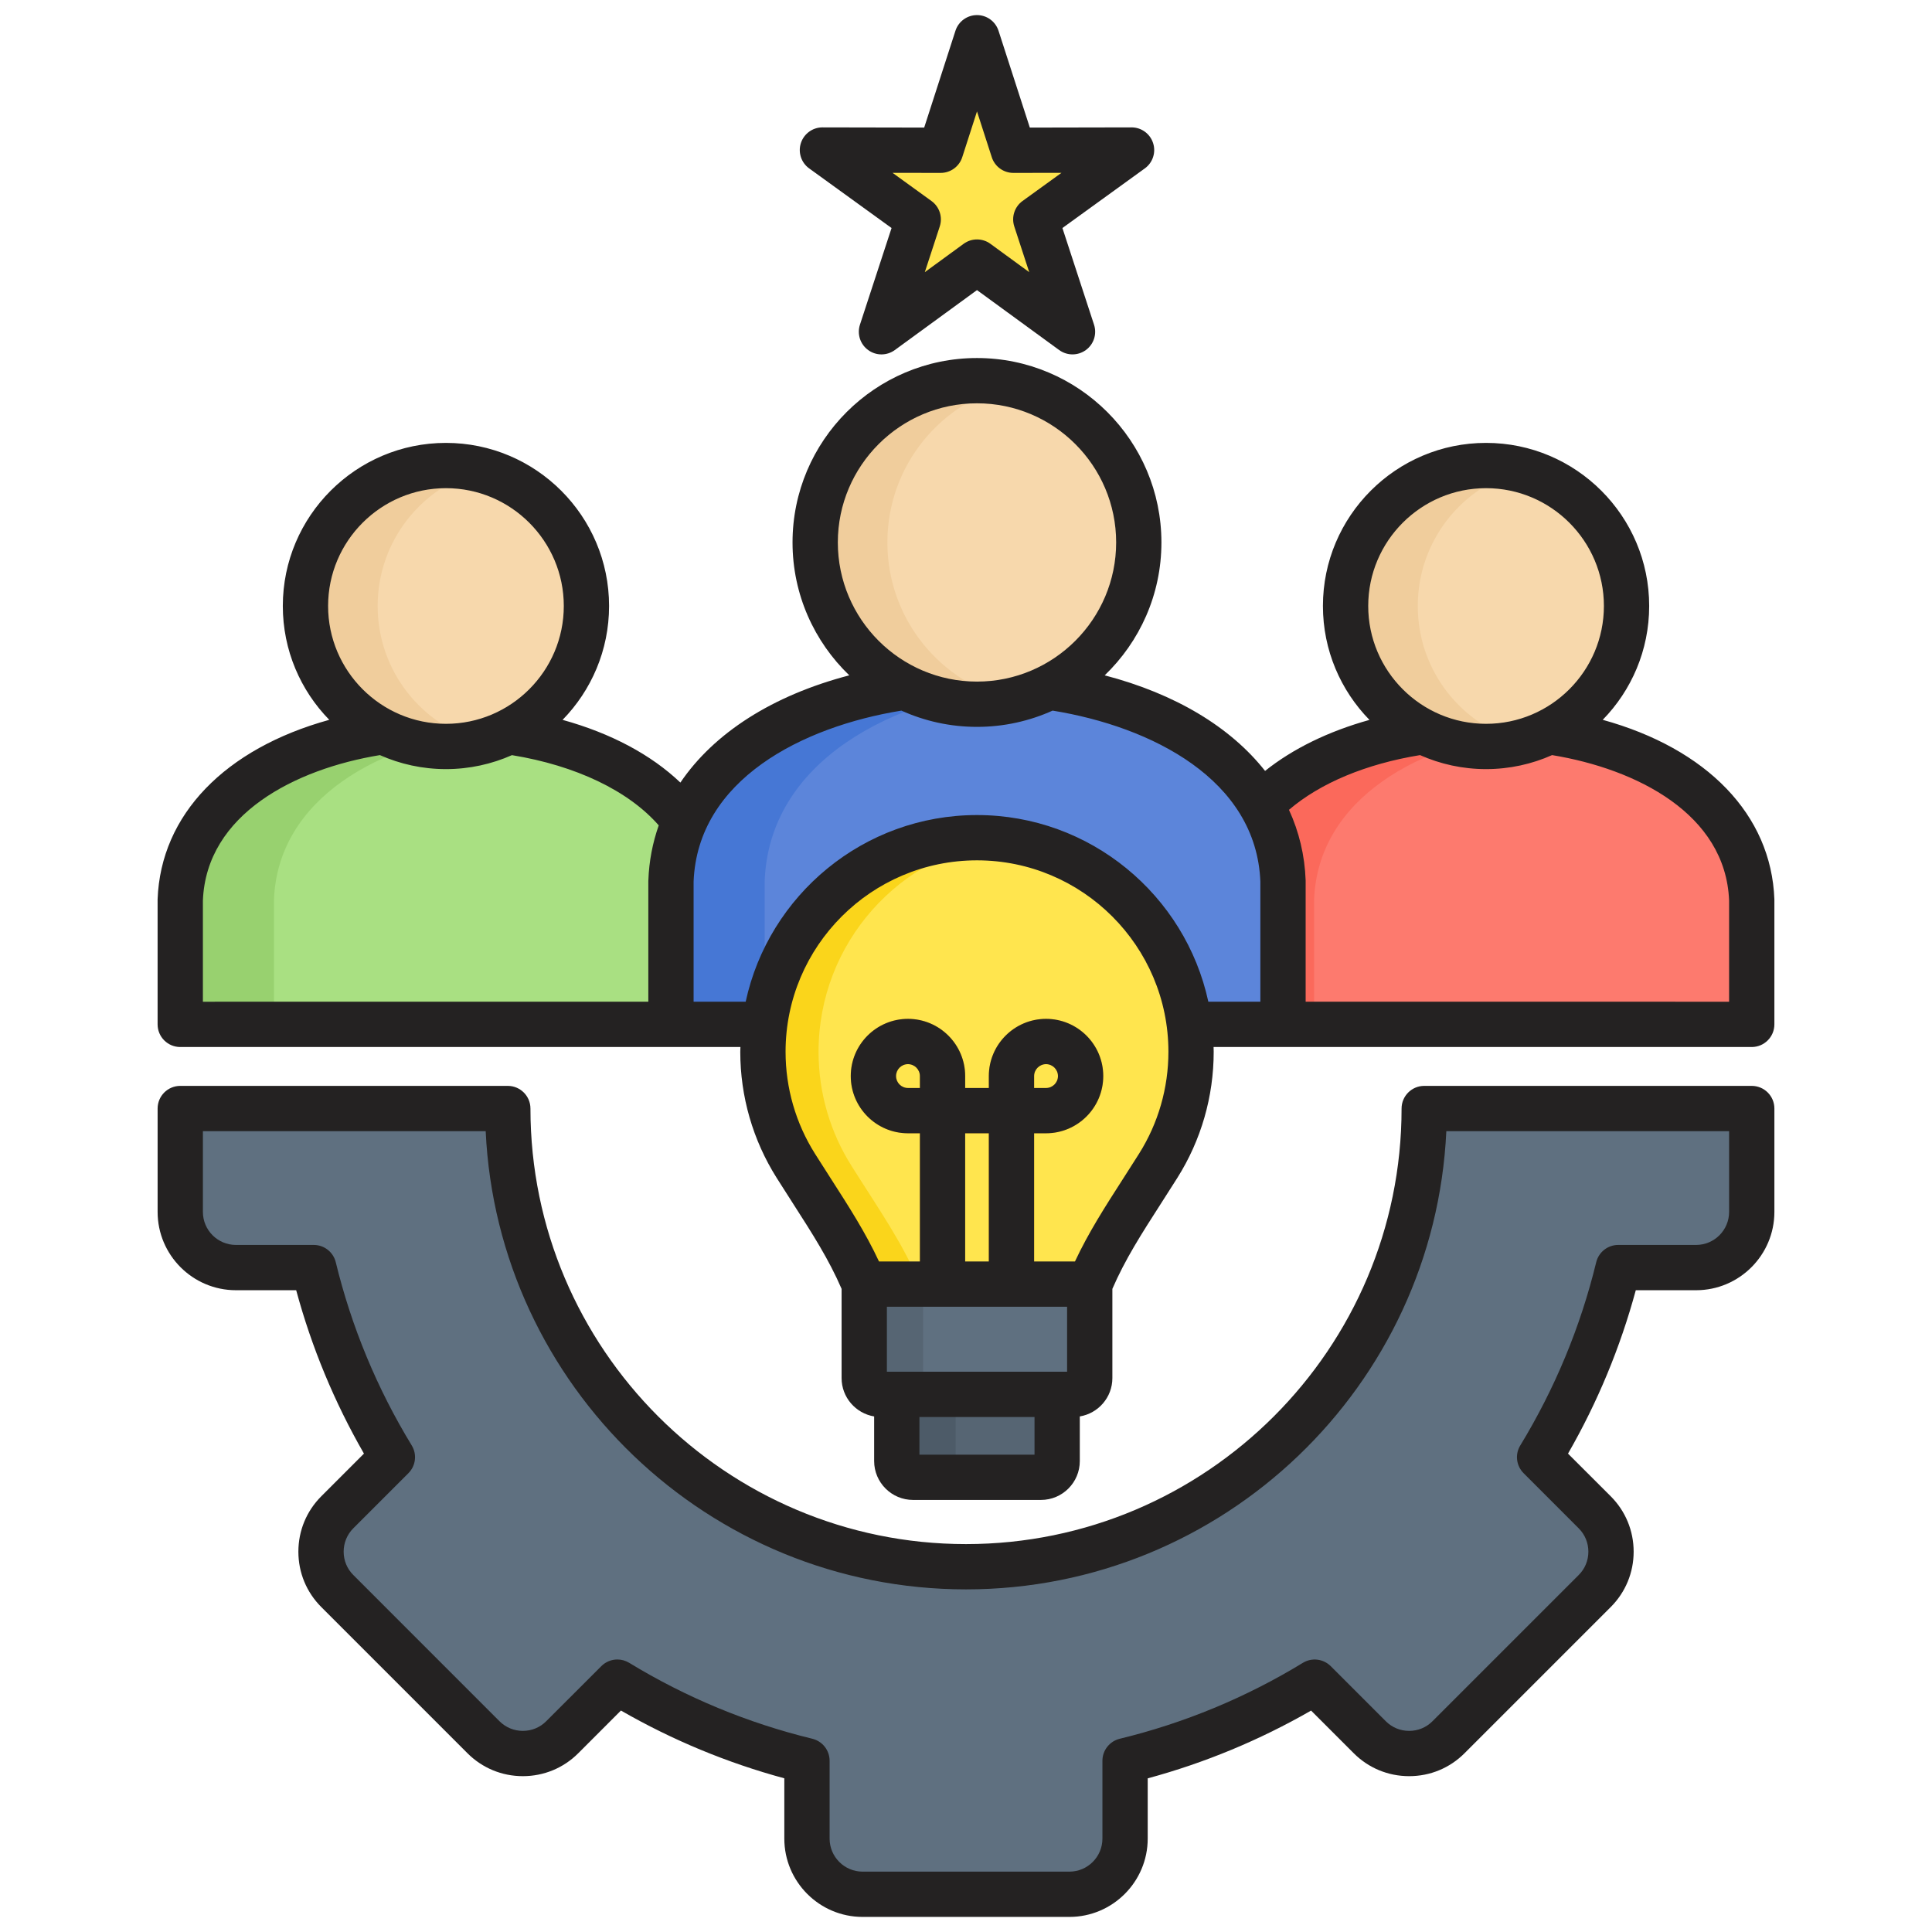 <svg id="Layer_1" viewBox="0 0 512 512" xmlns="http://www.w3.org/2000/svg" data-name="Layer 1"><g><path d="m464.231 238.538c-2.229-61.114-138.593-61.114-140.822 0v32.931h140.822z" fill="#fb695b" fill-rule="evenodd"/><path d="m464.231 238.538c-.981-26.89-27.931-41.942-57.995-45.169-30.065 3.227-57.015 18.279-57.996 45.169v32.931h115.991z" fill="#fd7a6e" fill-rule="evenodd"/><circle cx="393.82" cy="160.594" fill="#f0cd9c" r="37.229" transform="matrix(.998 -.055 .055 .998 -8.247 21.932)"/><path d="m403.386 196.579c15.925-4.222 27.663-18.732 27.663-35.986s-11.738-31.763-27.663-35.986c-15.925 4.222-27.663 18.732-27.663 35.986s11.738 31.764 27.663 35.986z" fill="#f7d8ac" fill-rule="evenodd"/><path d="m188.591 238.538c-2.229-61.114-138.593-61.114-140.822 0v32.931h140.822z" fill="#98d16f" fill-rule="evenodd"/><path d="m188.591 238.538c-.981-26.889-27.931-41.942-57.995-45.169-30.065 3.227-57.015 18.28-57.996 45.169v32.931h115.991z" fill="#a9e082" fill-rule="evenodd"/><circle cx="118.18" cy="160.594" fill="#f0cd9c" r="37.229" transform="matrix(.707 -.707 .707 .707 -78.943 130.603)"/><g fill-rule="evenodd"><path d="m127.746 196.579c15.925-4.222 27.663-18.732 27.663-35.986s-11.738-31.763-27.663-35.986c-15.925 4.222-27.663 18.732-27.663 35.986s11.738 31.764 27.663 35.986z" fill="#f7d8ac"/><path d="m340.013 233.53c-2.567-70.39-159.63-70.39-162.198 0v37.93h162.198z" fill="#4677d5"/><path d="m340.013 233.53c-1.15-31.532-33.304-48.927-68.683-52.209-35.379 3.282-67.533 20.678-68.684 52.209v37.93h137.367z" fill="#5c85da"/><path d="m258.914 100.875c-23.682 0-42.88 19.198-42.88 42.88s19.198 42.88 42.88 42.88 42.879-19.198 42.879-42.88-19.198-42.88-42.879-42.88z" fill="#f0cd9c"/><path d="m268.48 185.562c19.077-4.347 33.314-21.414 33.314-41.807s-14.237-37.461-33.314-41.807c-19.077 4.347-33.314 21.414-33.314 41.807s14.238 37.46 33.314 41.807z" fill="#f7d8ac"/><path d="m258.914 10 9.626 29.822 31.337-.06-25.387 18.371 9.741 29.785-25.317-18.469-25.317 18.469 9.741-29.785-25.388-18.371 31.338.06z" fill="#ffe54e"/><path d="m229.035 340.302c-4.502-10.796-10.517-19.273-18.14-31.359-5.517-8.748-8.711-19.109-8.711-30.216 0-31.331 25.398-56.728 56.729-56.728s56.728 25.398 56.728 56.728c0 11.107-3.193 21.468-8.711 30.216-7.623 12.086-13.638 20.563-18.14 31.359z" fill="#fad51b"/><path d="m266.284 222.474c27.848 3.613 49.358 27.419 49.358 56.252 0 11.107-3.193 21.468-8.711 30.216-7.623 12.086-13.638 20.563-18.14 31.359h-45.014c-4.502-10.796-10.517-19.273-18.14-31.359-5.517-8.748-8.711-19.109-8.711-30.216 0-28.833 21.51-52.639 49.358-56.252z" fill="#ffe54e"/><path d="m241.969 391.503h33.889c2.369 0 4.306-1.938 4.306-4.306v-24.908h-42.502v24.908c0 2.368 1.938 4.306 4.307 4.306z" fill="#4d5b68"/><path d="m257.569 391.503h18.289c2.369 0 4.306-1.938 4.306-4.306v-24.908h-26.902v24.908c0 2.368 1.938 4.306 4.307 4.306z" fill="#566573"/><path d="m233.342 369.516h51.143c2.369 0 4.307-1.938 4.307-4.306v-24.908h-59.756v24.908c0 2.368 1.938 4.306 4.306 4.306z" fill="#566573"/><path d="m248.942 369.516h35.543c2.369 0 4.307-1.938 4.307-4.306v-24.908h-44.156v24.908c0 2.368 1.938 4.306 4.306 4.306z" fill="#5f7080"/><path d="m243.776 300.33h-3.161c-4.185 0-7.976-1.697-10.719-4.441-2.744-2.744-4.441-6.534-4.441-10.719s1.697-7.975 4.441-10.72c2.744-2.744 6.534-4.441 10.719-4.441s7.975 1.697 10.72 4.441c2.744 2.744 4.441 6.534 4.441 10.72v3.16h6.273v-3.16c0-4.185 1.697-7.976 4.441-10.72s6.534-4.441 10.719-4.441 7.975 1.697 10.719 4.441 4.441 6.534 4.441 10.72-1.697 7.976-4.441 10.719c-2.744 2.744-6.534 4.441-10.719 4.441h-3.16v39.972s-12 0-12 0v-39.972h-6.273v39.972s-12 0-12 0zm-3.161-12h3.161v-3.16c0-.874-.354-1.664-.925-2.235s-1.362-.925-2.236-.925-1.664.354-2.235.925c-.571.572-.925 1.362-.925 2.235s.354 1.664.925 2.235 1.362.925 2.235.925zm33.434-3.16v3.16h3.16c.873 0 1.664-.354 2.235-.925s.925-1.362.925-2.235-.354-1.664-.925-2.235-1.362-.925-2.235-.925-1.664.354-2.235.925-.925 1.362-.925 2.235z" fill="#ffbd1c"/><path d="m428.844 335.92h20.634c8.125 0 14.753-6.628 14.753-14.752v-27.399h-86.799c0 67.066-54.367 121.433-121.433 121.433s-121.432-54.367-121.433-121.433h-86.798v27.399c0 8.125 6.628 14.752 14.753 14.752h20.625c4.368 17.974 11.468 34.881 20.835 50.254l-14.598 14.597c-5.747 5.746-5.747 15.119 0 20.865l38.747 38.747c5.746 5.747 15.119 5.747 20.865 0l14.606-14.606c15.372 9.364 32.274 16.467 50.245 20.835v20.635c0 8.126 6.628 14.753 14.754 14.753h54.798c8.126 0 14.753-6.627 14.753-14.753v-20.624c17.974-4.37 34.881-11.47 50.254-20.837l14.597 14.598c5.746 5.747 15.119 5.747 20.864 0l38.748-38.747c5.747-5.746 5.747-15.119 0-20.865l-14.606-14.606c9.364-15.371 16.466-32.273 20.835-50.246z" fill="#5f7080"/></g></g><path d="m458.23 321.17c0 4.831-3.917 8.751-8.749 8.751h-20.64c-2.758 0-5.168 1.889-5.829 4.58-4.159 17.12-10.93 33.449-20.12 48.551-1.45 2.359-1.079 5.4.881 7.359l14.6 14.611c1.648 1.64 2.56 3.841 2.56 6.19s-.912 4.539-2.56 6.18l-38.752 38.75c-1.639 1.65-3.837 2.559-6.181 2.559s-4.546-.909-6.19-2.559l-14.6-14.6c-1.96-1.95-5-2.32-7.366-.88-15.08 9.2-31.421 15.97-48.554 20.13-2.679.659-4.578 3.07-4.578 5.83v20.629c0 4.82-3.921 8.751-8.749 8.751h-54.801c-4.829 0-8.749-3.93-8.749-8.751v-20.639c0-2.771-1.899-5.17-4.591-5.831-17.111-4.159-33.443-10.929-48.541-20.129-.96-.58-2.04-.871-3.119-.871-1.551 0-3.08.601-4.243 1.761l-14.609 14.6c-1.639 1.65-3.837 2.559-6.19 2.559-2.339 0-4.538-.909-6.19-2.559l-38.738-38.75c-1.652-1.64-2.56-3.84-2.56-6.18s.908-4.55 2.56-6.2l14.591-14.59c1.96-1.96 2.331-4.999.89-7.369-9.203-15.091-15.97-31.421-20.133-48.551-.661-2.69-3.066-4.58-5.829-4.58h-20.627c-4.833 0-8.754-3.92-8.754-8.751v-21.4h74.939c3.141 67.492 59.03 121.431 127.291 121.431s124.149-53.939 127.291-121.431h74.939v21.4zm6-33.4h-86.799c-3.309 0-6 2.692-6 6.001 0 63.651-51.779 115.43-115.431 115.43s-115.426-51.779-115.426-115.43c0-3.309-2.692-6.001-6.005-6.001h-86.795c-3.322 0-6.005 2.692-6.005 6.001v27.399c0 11.441 9.313 20.751 20.755 20.751h15.966c4.102 15.15 10.12 29.671 17.962 43.301l-11.309 11.31c-3.912 3.91-6.071 9.12-6.071 14.68s2.159 10.76 6.071 14.669l38.747 38.75c3.912 3.91 9.124 6.07 14.671 6.07s10.772-2.16 14.679-6.07l11.314-11.32c13.64 7.841 28.156 13.861 43.298 17.961v15.979c0 11.441 9.309 20.751 20.75 20.751h54.801c11.437 0 20.75-9.31 20.75-20.751v-15.97c15.146-4.1 29.667-10.13 43.298-17.96l11.309 11.31c3.912 3.91 9.12 6.07 14.679 6.07s10.763-2.16 14.67-6.07l38.752-38.75c3.908-3.91 6.071-9.12 6.071-14.669s-2.163-10.77-6.071-14.68l-11.322-11.31c7.842-13.64 13.86-28.16 17.961-43.301h15.979c11.441 0 20.75-9.31 20.75-20.751v-27.399c0-3.309-2.678-6.001-6-6.001zm-214.948-241.949h.009c2.604 0 4.912-1.679 5.71-4.15l3.912-12.142 3.921 12.142c.797 2.472 3.11 4.15 5.71 4.15h.009l12.75-.018-10.331 7.468c-2.106 1.529-2.987 4.251-2.181 6.732l3.961 12.119-10.3-7.519c-1.048-.771-2.3-1.15-3.538-1.15s-2.48.379-3.529 1.15l-10.3 7.519 3.961-12.119c.806-2.48-.071-5.203-2.194-6.732l-10.318-7.468 12.75.018zm-34.853-1.199 21.843 15.807-8.379 25.621c-.802 2.48.07 5.19 2.181 6.72 1.049.769 2.286 1.15 3.529 1.15s2.48-.389 3.529-1.15l21.781-15.891 21.781 15.891c2.11 1.53 4.956 1.53 7.066 0 2.102-1.53 2.983-4.24 2.172-6.72l-8.379-25.621 21.847-15.807c2.102-1.52 2.991-4.243 2.181-6.71-.797-2.471-3.101-4.154-5.696-4.154h-.013l-26.958.053-8.291-25.649c-.802-2.48-3.102-4.163-5.71-4.163s-4.912 1.683-5.71 4.163l-8.282 25.649-26.958-.053h-.009c-2.604 0-4.899 1.683-5.709 4.154-.802 2.467.079 5.19 2.185 6.71zm-160.659 194.029c.903-22.921 24.491-34.861 46.911-38.54 5.348 2.38 11.269 3.711 17.499 3.711s12.133-1.331 17.49-3.7c16.97 2.769 30.879 9.439 38.901 18.61-1.621 4.611-2.568 9.479-2.749 14.58-.009.069-.009.15-.009.22v31.93c-42.082.008-75.952.008-118.043.008v-26.819zm33.179-78.06c0-17.22 14.014-31.221 31.231-31.221s31.231 14.002 31.231 31.221-14.01 31.23-31.231 31.23-31.231-14.01-31.231-31.23zm96.861 73.05c1.062-27.051 28.812-41.06 55.07-45.321 6.119 2.76 12.904 4.309 20.032 4.309s13.917-1.549 20.041-4.309c26.257 4.261 53.999 18.27 55.056 45.321v31.82h-13.789c-6.106-28.241-31.271-49.462-61.308-49.462s-55.202 21.221-61.299 49.462h-13.803zm38.223-89.891c0-20.329 16.547-36.869 36.879-36.869s36.879 16.54 36.879 36.869-16.538 36.88-36.879 36.88-36.879-16.538-36.879-36.88zm52.017 144.581v-3.159c0-1.74 1.423-3.162 3.163-3.162s3.159 1.422 3.159 3.162-1.418 3.159-3.159 3.159zm27.812 17.409c5.088-8.069 7.78-17.419 7.78-27.01 0-27.979-22.759-50.73-50.73-50.73s-50.73 22.751-50.73 50.73c0 9.601 2.701 18.94 7.789 27.01 1.449 2.301 2.842 4.461 4.172 6.541 4.908 7.639 9.239 14.389 12.798 22.02h10.842v-33.97h-3.163c-8.357 0-15.159-6.799-15.159-15.159s6.802-15.161 15.159-15.161 15.16 6.801 15.16 15.161v3.159h6.269v-3.159c0-8.361 6.802-15.161 15.164-15.161s15.16 6.801 15.16 15.161-6.802 15.159-15.16 15.159h-3.163v33.97h10.829c3.573-7.631 7.903-14.38 12.811-22.02 1.33-2.081 2.723-4.24 4.172-6.541zm-46.083 28.561h6.269v-33.97h-6.269zm-11.996-45.97h-3.163c-1.749 0-3.159-1.42-3.159-3.159s1.41-3.162 3.159-3.162c1.74 0 3.163 1.422 3.163 3.162zm39.007 75.19v-17.22h-47.757v17.22zm-8.631 21.979v-9.979h-30.5v9.979zm102.17-185.389c5.353 2.38 11.27 3.711 17.49 3.711s12.151-1.331 17.499-3.711c22.425 3.679 46.012 15.619 46.911 38.54v26.819c-37.408 0-74.807 0-112.219-.008v-32.151c-.238-6.65-1.758-12.911-4.419-18.7 8.278-7.09 20.402-12.16 34.738-14.501zm-13.736-39.52c0-17.22 14.01-31.221 31.227-31.221s31.231 14.002 31.231 31.221-14.01 31.23-31.231 31.23-31.227-14.01-31.227-31.23zm-314.819 116.879c46.937 0 83.098 0 130.035-.008h18.411c-.009.42-.04.84-.04 1.269 0 11.861 3.339 23.42 9.639 33.41 1.471 2.33 2.872 4.521 4.22 6.62 5.361 8.34 9.622 15.02 12.992 22.801v23.649c0 5.111 3.749 9.35 8.626 10.16v11.83c0 5.681 4.635 10.3 10.314 10.3h33.888c5.683 0 10.3-4.619 10.3-10.3v-11.83c4.89-.81 8.631-5.049 8.631-10.16v-23.649c3.37-7.78 7.639-14.461 13.001-22.801 1.339-2.099 2.749-4.29 4.221-6.62 6.3-9.99 9.63-21.55 9.63-33.41 0-.429-.022-.849-.031-1.269h18.398c41.412.008 82.812.008 124.22.008 3.313 0 6-2.69 6-5.999v-33.15c-.819-22.449-17.9-39.931-45.488-47.56 7.608-7.791 12.309-18.439 12.309-30.169 0-23.83-19.389-43.22-43.232-43.22s-43.228 19.39-43.228 43.22c0 11.74 4.71 22.389 12.331 30.19-10.851 3.019-20.292 7.629-27.663 13.519-9.141-11.601-23.75-20.431-42.501-25.33 9.26-8.9 15.032-21.389 15.032-35.22 0-26.95-21.922-48.87-48.88-48.87s-48.88 21.92-48.88 48.87c0 13.831 5.78 26.32 15.041 35.22-20.38 5.33-35.87 15.301-44.761 28.42-7.789-7.419-18.459-13.09-31.218-16.619 7.608-7.791 12.318-18.44 12.318-30.18 0-23.83-19.393-43.22-43.232-43.22s-43.228 19.39-43.228 43.22c0 11.73 4.696 22.379 12.309 30.169-27.592 7.629-44.668 25.11-45.492 47.56v33.15c0 3.309 2.683 5.999 6.005 5.999z" fill="#242222" fill-rule="evenodd"/></svg>